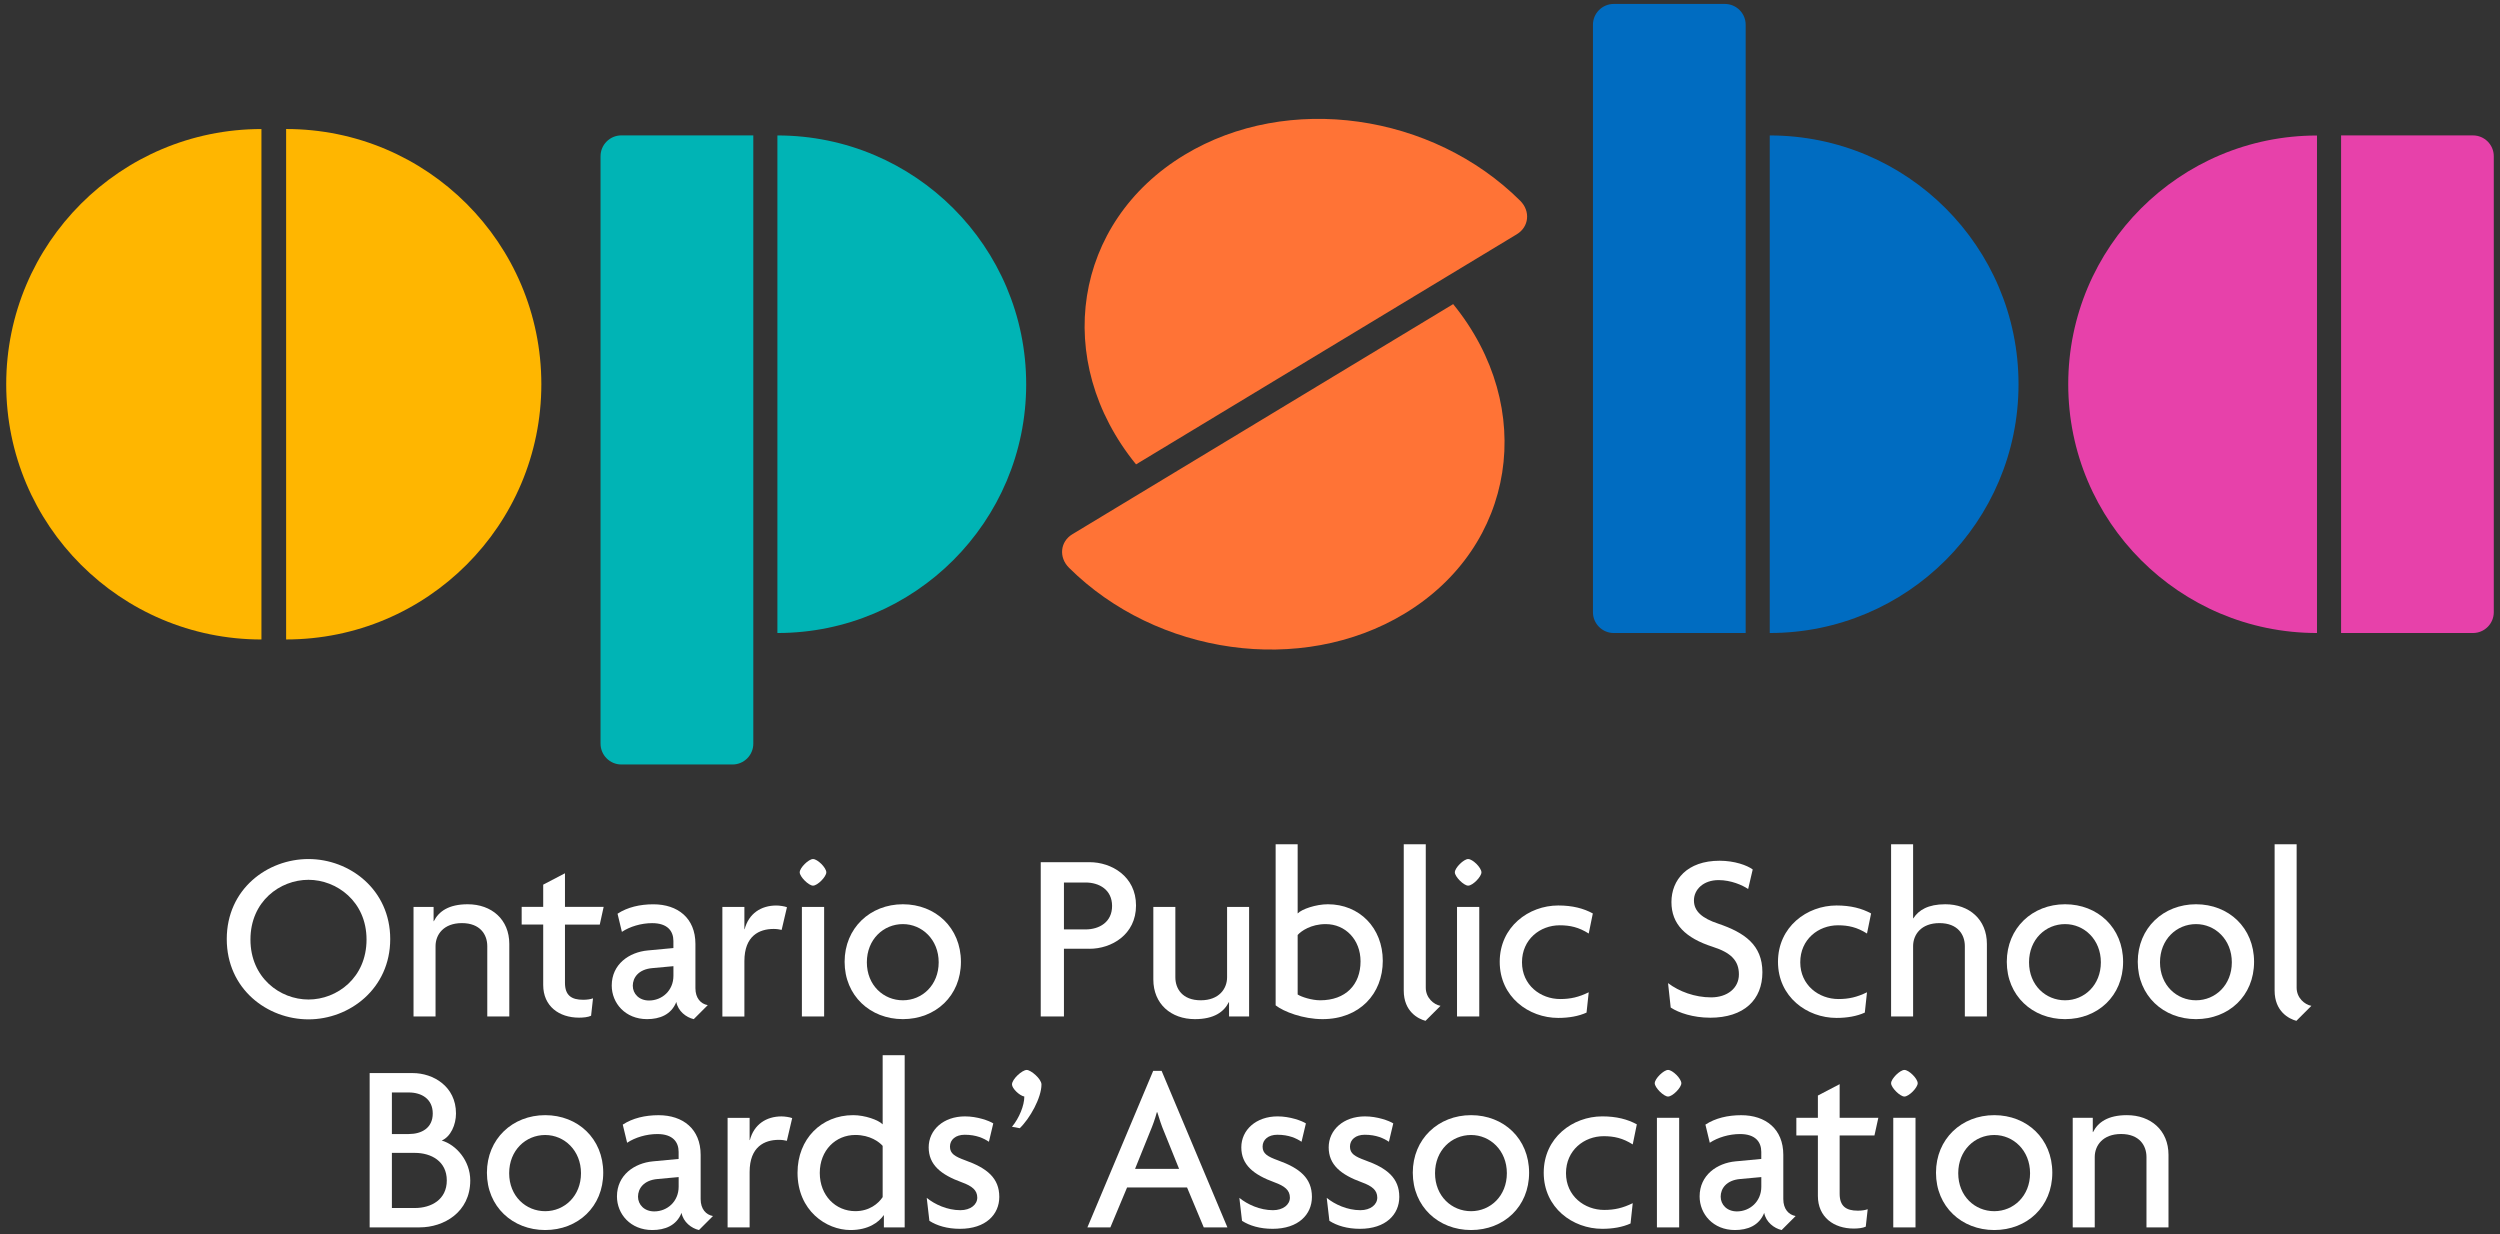 <?xml version="1.0" encoding="UTF-8"?> <svg xmlns="http://www.w3.org/2000/svg" id="Layer_1" viewBox="0 0 780 385"><rect x="0" y="0" width="780" height="385" fill="#333333" stroke="none"/><defs><style>.cls-1{fill:#00b4b5;}.cls-2{fill:#006cc1;}.cls-3{fill:#fff;}.cls-4{fill:#ffb600;}.cls-5{fill:#e741aa;}.cls-6{fill:#ff7336;}</style></defs><path class="cls-3" d="m96.25,318.04c-12.83,0-25.5-9.43-25.5-25.05s12.68-24.97,25.5-24.97,25.5,9.51,25.5,24.97-12.68,25.05-25.5,25.05Zm0-43.54c-8.9,0-18.11,6.72-18.11,18.64s9.21,18.71,18.11,18.71,18.11-6.79,18.11-18.71-9.36-18.64-18.11-18.64Z"></path><path class="cls-3" d="m152.03,317.14v-21.96c0-3.55-2.19-7.17-7.92-7.17s-8.22,3.62-8.22,7.17v21.96h-6.87v-34.18h6.26v4.45h.08c1.51-3.02,4.6-5.28,10.56-5.28,7.47,0,12.98,4.75,12.98,12.37v22.64h-6.87Z"></path><path class="cls-3" d="m187.14,288.47h-10.87v18.18c0,3.92,2.04,5.28,5.66,5.28,1.21,0,2.26-.15,3.09-.45l-.6,5.43c-.91.45-2.41.6-3.77.6-6.19,0-11.17-3.55-11.17-10.19v-18.86h-6.72v-5.51h6.72v-6.94l6.79-3.55v10.49h12.07l-1.21,5.51Z"></path><path class="cls-3" d="m216.44,317.97c-2.34-.53-4.9-2.49-5.43-5.36-1.58,4-5.21,5.36-9.13,5.36-6.79,0-11.02-4.98-11.02-10.49,0-6.64,5.43-10.41,11.24-10.94l8-.75v-2.19c0-3.09-1.81-5.58-6.64-5.58-3.4,0-6.94,1.06-9.43,2.72l-1.36-5.66c3.09-2.04,7.02-2.94,11.17-2.94,7.62,0,13.13,4.3,13.13,12.37v13.81c0,3.09,1.66,4.9,3.85,5.28l-4.38,4.38Zm-6.34-16.52l-6.56.6c-4.38.38-6.11,3.02-6.11,5.51s1.96,4.6,5.06,4.6c4.07,0,7.62-3.09,7.62-7.7v-3.02Z"></path><path class="cls-3" d="m243.87,290.13c-.6-.15-1.51-.3-2.49-.3-4.45,0-9.13,2.11-9.13,10.04v17.28h-6.87v-34.18h6.87v6.94h.08c1.28-4.9,5.13-7.39,9.88-7.39.98,0,2.57.23,3.32.53l-1.66,7.09Z"></path><path class="cls-3" d="m253.66,276.32c-1.36,0-4.15-2.79-4.15-4.15,0-1.43,2.79-4.15,4.15-4.15,1.43,0,4.15,2.72,4.15,4.15,0,1.36-2.72,4.15-4.15,4.15Zm-3.47,40.82v-34.18h6.94v34.18h-6.94Z"></path><path class="cls-3" d="m281.7,317.97c-10.19,0-18.18-7.32-18.18-17.88s8-17.96,18.18-17.96,18.11,7.32,18.11,17.96-7.92,17.88-18.11,17.88Zm0-29.65c-6.04,0-11.24,4.75-11.24,11.92s5.21,11.85,11.24,11.85,11.17-4.75,11.17-11.85-5.21-11.92-11.17-11.92Z"></path><path class="cls-3" d="m339.95,296.01h-8v21.13h-7.24v-48.14h15.24c6.79,0,14.49,4.38,14.49,13.51s-7.7,13.51-14.49,13.51Zm-1.28-20.67h-6.72v14.64h6.72c4.3,0,8.3-2.26,8.3-7.32s-4-7.32-8.3-7.32Z"></path><path class="cls-3" d="m383.46,317.14v-4.45h-.08c-1.51,3.02-4.6,5.28-10.56,5.28-7.47,0-12.98-4.75-12.98-12.37v-22.64h6.87v21.96c0,3.55,2.19,7.17,7.92,7.17s8.22-3.62,8.22-7.17v-21.96h6.87v34.18h-6.26Z"></path><path class="cls-3" d="m412.64,317.97c-6.11,0-12.15-2.34-14.64-4.3v-50.25h6.87v21.58c1.28-1.36,5.73-2.87,9.43-2.87,9.88,0,17.13,7.39,17.13,17.66s-7.24,18.18-18.79,18.18Zm.98-29.65c-4.6,0-7.7,2.19-8.75,3.4v18.56c1.13.75,4.38,1.81,7.02,1.81,7.92,0,12.6-4.83,12.6-12.15,0-6.79-4.75-11.62-10.87-11.62Z"></path><path class="cls-3" d="m444.76,318.5c-2.26-.6-6.79-2.87-6.79-9.43v-45.65h6.87v44.74c0,3.17,2.49,5.28,4.6,5.66l-4.68,4.68Z"></path><path class="cls-3" d="m458.06,276.32c-1.36,0-4.15-2.79-4.15-4.15,0-1.43,2.79-4.15,4.15-4.15,1.43,0,4.15,2.72,4.15,4.15,0,1.36-2.72,4.15-4.15,4.15Zm-3.47,40.82v-34.18h6.94v34.18h-6.94Z"></path><path class="cls-3" d="m495.68,291.26c-3.09-1.96-5.81-2.57-9.05-2.57-6.11,0-11.77,4.38-11.77,11.54s5.81,11.47,11.92,11.47c3.24,0,5.81-.6,8.9-2.11l-.68,6.34c-2.49,1.13-5.51,1.66-8.83,1.66-9.21,0-18.26-6.56-18.26-17.5s9.05-17.58,18.26-17.58c4.45,0,7.92.91,10.79,2.49l-1.28,6.26Z"></path><path class="cls-3" d="m533.48,317.52c-5.13,0-9.73-1.51-12.22-3.17l-.83-7.62c3.47,2.64,8.38,4.45,13.43,4.45s8.68-2.87,8.68-7.17-2.49-6.79-8.15-8.6c-8.45-2.72-12.9-7.02-12.9-13.96s4.9-12.9,15.02-12.9c4.68,0,8.6,1.43,10.34,2.72l-1.43,6.11c-1.74-1.21-5.36-2.79-9.21-2.79-4.75,0-7.7,2.94-7.7,6.34s2.57,5.58,7.55,7.24c8.22,2.79,13.81,6.64,13.81,15.17s-5.66,14.19-16.37,14.19Z"></path><path class="cls-3" d="m582.5,291.26c-3.09-1.96-5.81-2.57-9.05-2.57-6.11,0-11.77,4.38-11.77,11.54s5.81,11.47,11.92,11.47c3.24,0,5.81-.6,8.9-2.11l-.68,6.34c-2.49,1.13-5.51,1.66-8.83,1.66-9.21,0-18.26-6.56-18.26-17.5s9.05-17.58,18.26-17.58c4.45,0,7.92.91,10.79,2.49l-1.28,6.26Z"></path><path class="cls-3" d="m613.03,317.14v-21.96c0-3.55-2.19-7.17-7.92-7.17s-8.22,3.62-8.22,7.17v21.96h-6.87v-53.72h6.87v23.09h.08c1.66-2.57,4.6-4.38,9.96-4.38,7.47,0,12.98,4.75,12.98,12.37v22.64h-6.87Z"></path><path class="cls-3" d="m644.3,317.97c-10.19,0-18.18-7.32-18.18-17.88s8-17.96,18.18-17.96,18.11,7.32,18.11,17.96-7.92,17.88-18.11,17.88Zm0-29.65c-6.04,0-11.24,4.75-11.24,11.92s5.21,11.85,11.24,11.85,11.17-4.75,11.17-11.85-5.21-11.92-11.17-11.92Z"></path><path class="cls-3" d="m685.16,317.97c-10.19,0-18.18-7.32-18.18-17.88s8-17.96,18.18-17.96,18.11,7.32,18.11,17.96-7.92,17.88-18.11,17.88Zm0-29.65c-6.04,0-11.24,4.75-11.24,11.92s5.21,11.85,11.24,11.85,11.17-4.75,11.17-11.85-5.21-11.92-11.17-11.92Z"></path><path class="cls-3" d="m716.47,318.5c-2.26-.6-6.79-2.87-6.79-9.43v-45.65h6.87v44.74c0,3.17,2.49,5.28,4.6,5.66l-4.68,4.68Z"></path><path class="cls-3" d="m130.95,382.94h-15.62v-48.14h13.43c6.41,0,13.51,4.15,13.51,12.6,0,3.55-1.66,7.24-4.45,8.45,4.45,1.28,8.9,6.26,8.9,12.45,0,9.96-8.3,14.64-15.77,14.64Zm-3.4-42.1h-5.28v12.98h5.28c4,0,7.47-1.89,7.47-6.41s-3.47-6.56-7.47-6.56Zm1.89,18.86h-7.17v17.2h7.17c5.13,0,9.96-2.64,9.96-8.6s-4.83-8.6-9.96-8.6Z"></path><path class="cls-3" d="m170.1,383.77c-10.19,0-18.18-7.32-18.18-17.88s8-17.96,18.18-17.96,18.11,7.32,18.11,17.96-7.92,17.88-18.11,17.88Zm0-29.65c-6.04,0-11.24,4.75-11.24,11.92s5.21,11.85,11.24,11.85,11.17-4.75,11.17-11.85-5.21-11.92-11.17-11.92Z"></path><path class="cls-3" d="m218.07,383.77c-2.34-.53-4.9-2.49-5.43-5.36-1.58,4-5.21,5.36-9.13,5.36-6.79,0-11.02-4.98-11.02-10.49,0-6.64,5.43-10.41,11.24-10.94l8-.75v-2.19c0-3.09-1.81-5.58-6.64-5.58-3.4,0-6.94,1.06-9.43,2.72l-1.36-5.66c3.09-2.04,7.02-2.94,11.17-2.94,7.62,0,13.13,4.3,13.13,12.37v13.81c0,3.09,1.66,4.9,3.85,5.28l-4.38,4.38Zm-6.34-16.52l-6.56.6c-4.38.38-6.11,3.02-6.11,5.51s1.96,4.6,5.06,4.6c4.07,0,7.62-3.09,7.62-7.7v-3.02Z"></path><path class="cls-3" d="m245.5,355.93c-.6-.15-1.51-.3-2.49-.3-4.45,0-9.13,2.11-9.13,10.04v17.28h-6.87v-34.18h6.87v6.94h.08c1.28-4.9,5.13-7.39,9.88-7.39.98,0,2.57.23,3.32.53l-1.66,7.09Z"></path><path class="cls-3" d="m275.77,382.94v-3.77h-.08c-1.51,2.19-4.75,4.6-10.34,4.6-7.55,0-16.52-6.04-16.52-17.88,0-10.56,7.47-17.96,17.35-17.96,3.7,0,7.92,1.51,9.21,2.87v-21.58h6.87v53.72h-6.49Zm-.38-25.43c-1.06-1.21-3.92-3.4-8.53-3.4-6.11,0-11.09,4.75-11.09,11.85s4.98,11.92,11.09,11.92c4.38,0,7.17-2.34,8.53-4.38v-16Z"></path><path class="cls-3" d="m299.48,383.39c-3.92,0-7.17-.98-9.51-2.49l-.83-7.17c2.49,2.04,6.41,3.85,10.49,3.85,3.17,0,5.28-1.74,5.28-3.92,0-2.34-1.66-3.62-4.75-4.75-6.64-2.41-10.41-5.51-10.41-10.94s4.6-9.66,11.32-9.66c3.85,0,7.55,1.36,8.83,2.19l-1.36,5.73c-1.58-1.06-3.92-2.19-7.55-2.19-2.79,0-4.6,1.51-4.6,3.7s1.51,3.09,4.83,4.3c6.72,2.41,10.56,5.51,10.56,11.39,0,5.43-4.15,9.96-12.3,9.96Z"></path><path class="cls-3" d="m318.15,352l-2.41-.45c2.26-2.72,3.85-6.64,3.85-9.43-1.58-.3-3.85-2.57-3.85-3.77,0-1.66,3.17-4.53,4.6-4.53,1.28,0,4.6,2.79,4.6,4.53,0,4.15-3.62,10.64-6.79,13.66Z"></path><path class="cls-3" d="m375.57,382.94l-5.21-12.45h-18.71l-5.21,12.45h-7.17l20.52-48.82h2.64l20.52,48.82h-7.39Zm-12.45-30.03c-.68-1.58-1.43-3.85-2.04-5.89h-.15c-.53,2.04-1.36,4.3-2.04,5.89l-4.75,11.77h13.73l-4.75-11.77Z"></path><path class="cls-3" d="m397.02,383.39c-3.92,0-7.17-.98-9.51-2.49l-.83-7.17c2.49,2.04,6.41,3.85,10.49,3.85,3.17,0,5.28-1.74,5.28-3.92,0-2.34-1.66-3.62-4.75-4.75-6.64-2.41-10.41-5.51-10.41-10.94s4.6-9.66,11.32-9.66c3.85,0,7.55,1.36,8.83,2.19l-1.36,5.73c-1.58-1.06-3.92-2.19-7.55-2.19-2.79,0-4.6,1.51-4.6,3.7s1.51,3.09,4.83,4.3c6.72,2.41,10.56,5.51,10.56,11.39,0,5.43-4.15,9.96-12.3,9.96Z"></path><path class="cls-3" d="m424.28,383.39c-3.92,0-7.17-.98-9.51-2.49l-.83-7.17c2.49,2.04,6.41,3.85,10.49,3.85,3.17,0,5.28-1.74,5.28-3.92,0-2.34-1.66-3.62-4.75-4.75-6.64-2.41-10.41-5.51-10.41-10.94s4.6-9.66,11.32-9.66c3.85,0,7.55,1.36,8.83,2.19l-1.36,5.73c-1.58-1.06-3.92-2.19-7.55-2.19-2.79,0-4.6,1.51-4.6,3.7s1.51,3.09,4.83,4.3c6.72,2.41,10.56,5.51,10.56,11.39,0,5.43-4.15,9.96-12.3,9.96Z"></path><path class="cls-3" d="m458.97,383.77c-10.19,0-18.18-7.32-18.18-17.88s8-17.96,18.18-17.96,18.11,7.32,18.11,17.96-7.92,17.88-18.11,17.88Zm0-29.65c-6.04,0-11.24,4.75-11.24,11.92s5.21,11.85,11.24,11.85,11.17-4.75,11.17-11.85-5.21-11.92-11.17-11.92Z"></path><path class="cls-3" d="m509.41,357.06c-3.09-1.96-5.81-2.57-9.05-2.57-6.11,0-11.77,4.38-11.77,11.54s5.81,11.47,11.92,11.47c3.24,0,5.81-.6,8.9-2.11l-.68,6.34c-2.49,1.13-5.51,1.66-8.83,1.66-9.21,0-18.26-6.56-18.26-17.5s9.05-17.58,18.26-17.58c4.45,0,7.92.91,10.79,2.49l-1.28,6.26Z"></path><path class="cls-3" d="m520.43,342.12c-1.36,0-4.15-2.79-4.15-4.15,0-1.43,2.79-4.15,4.15-4.15,1.43,0,4.15,2.72,4.15,4.15,0,1.36-2.72,4.15-4.15,4.15Zm-3.47,40.82v-34.18h6.94v34.18h-6.94Z"></path><path class="cls-3" d="m555.86,383.77c-2.34-.53-4.9-2.49-5.43-5.36-1.58,4-5.21,5.36-9.13,5.36-6.79,0-11.02-4.98-11.02-10.49,0-6.64,5.43-10.41,11.24-10.94l8-.75v-2.19c0-3.09-1.81-5.58-6.64-5.58-3.4,0-6.94,1.06-9.43,2.72l-1.36-5.66c3.09-2.04,7.02-2.94,11.17-2.94,7.62,0,13.13,4.3,13.13,12.37v13.81c0,3.09,1.66,4.9,3.85,5.28l-4.38,4.38Zm-6.34-16.52l-6.56.6c-4.38.38-6.11,3.02-6.11,5.51s1.96,4.6,5.06,4.6c4.07,0,7.62-3.09,7.62-7.7v-3.02Z"></path><path class="cls-3" d="m584.84,354.27h-10.87v18.18c0,3.92,2.04,5.28,5.66,5.28,1.21,0,2.26-.15,3.09-.45l-.6,5.43c-.91.45-2.41.6-3.77.6-6.19,0-11.17-3.55-11.17-10.19v-18.86h-6.72v-5.51h6.72v-6.94l6.79-3.55v10.49h12.07l-1.21,5.51Z"></path><path class="cls-3" d="m594.17,342.12c-1.36,0-4.15-2.79-4.15-4.15,0-1.43,2.79-4.15,4.15-4.15,1.43,0,4.15,2.72,4.15,4.15,0,1.36-2.72,4.15-4.15,4.15Zm-3.47,40.82v-34.18h6.94v34.18h-6.94Z"></path><path class="cls-3" d="m622.21,383.77c-10.19,0-18.18-7.32-18.18-17.88s8-17.96,18.18-17.96,18.11,7.32,18.11,17.96-7.92,17.88-18.11,17.88Zm0-29.65c-6.04,0-11.24,4.75-11.24,11.92s5.21,11.85,11.24,11.85,11.17-4.75,11.17-11.85-5.21-11.92-11.17-11.92Z"></path><path class="cls-3" d="m669.7,382.94v-21.96c0-3.55-2.19-7.17-7.92-7.17s-8.22,3.62-8.22,7.17v21.96h-6.87v-34.18h6.26v4.45h.08c1.51-3.02,4.6-5.28,10.56-5.28,7.47,0,12.98,4.75,12.98,12.37v22.64h-6.87Z"></path><path class="cls-6" d="m453.38,94.87c26.32,32.37,19.55,75.61-15.14,96.57-32.3,19.52-77.4,12.84-104.71-14.3-3.28-3.26-2.75-8.17,1.05-10.46l118.81-71.8Z"></path><path class="cls-6" d="m354.44,144.88c-26.32-32.37-19.55-75.61,15.14-96.57,32.3-19.52,77.41-12.84,104.72,14.32,3.28,3.26,2.74,8.16-1.04,10.45l-118.82,71.81Z"></path><path class="cls-4" d="m89.27,199.51c43.98,0,79.63-35.65,79.63-79.63,0-43.98-35.65-79.63-79.63-79.63v159.25Z"></path><path class="cls-4" d="m81.57,40.26c-43.98,0-79.63,35.65-79.63,79.63,0,43.98,35.65,79.63,79.63,79.63V40.26Z"></path><path class="cls-5" d="m736.9,42.26h41.15v155.25h-41.15c-3.58,0-6.49-2.91-6.49-6.49V48.75c0-3.58,2.91-6.49,6.49-6.49Z" transform="translate(1508.47 239.76) rotate(180)"></path><path class="cls-5" d="m722.9,42.28c-42.86,0-77.61,34.75-77.61,77.61,0,42.86,34.75,77.61,77.61,77.61V42.28Z"></path><path class="cls-1" d="m242.55,197.5c42.87,0,77.62-34.75,77.62-77.62,0-42.87-34.75-77.62-77.62-77.62v155.25Z"></path><path class="cls-1" d="m193.87,42.25h41.16v189.78c0,3.58-2.91,6.49-6.49,6.49h-34.67c-3.58,0-6.5-2.91-6.5-6.5V48.74c0-3.58,2.91-6.5,6.5-6.5Z"></path><path class="cls-2" d="m552.16,197.5c42.87,0,77.62-34.75,77.62-77.62,0-42.87-34.75-77.62-77.62-77.62v155.25Z"></path><path class="cls-2" d="m503.48,1.23h34.68c3.58,0,6.49,2.91,6.49,6.49v189.78h-41.16c-3.58,0-6.49-2.91-6.49-6.49V7.72c0-3.58,2.91-6.49,6.49-6.49Z"></path></svg> 